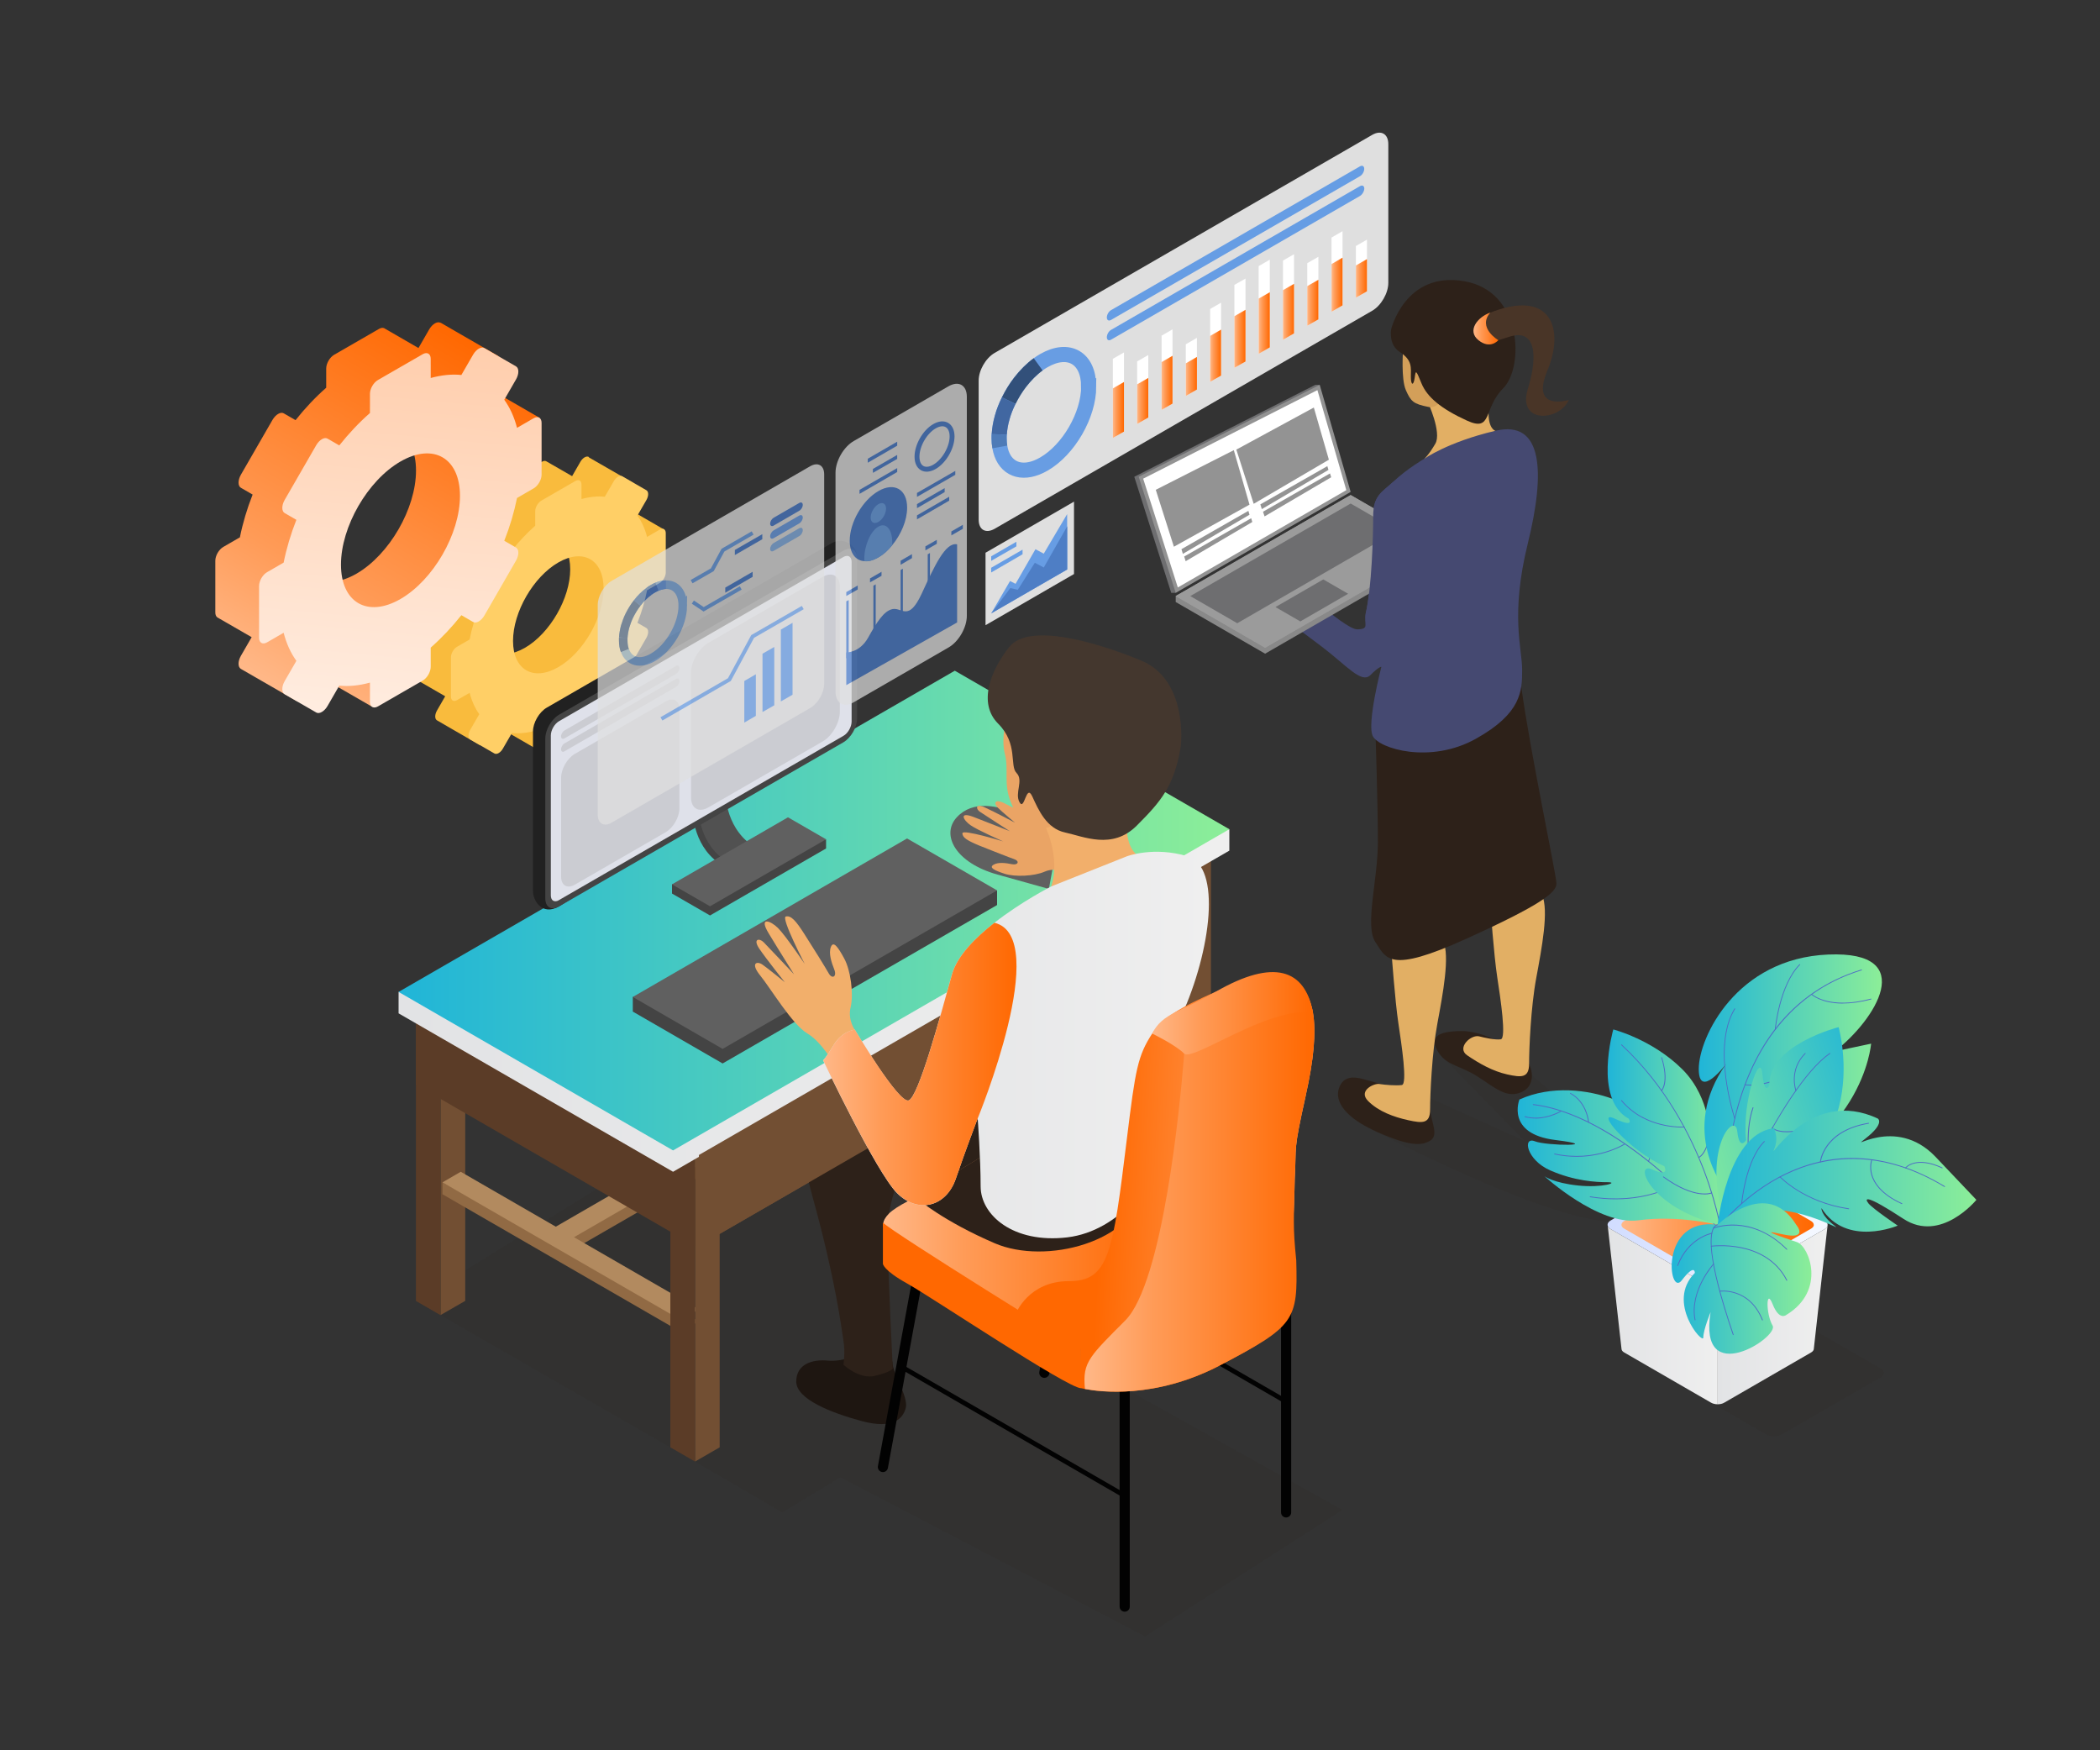 <?xml version="1.0" encoding="UTF-8"?>
<svg xmlns="http://www.w3.org/2000/svg" xmlns:xlink="http://www.w3.org/1999/xlink" version="1.1" viewBox="0 0 3000 2500">
  <rect x="0" y="0" width="3000" height="2500" fill="#333333" stroke="none"/>
  <!-- Generator: Adobe Illustrator 29.6.0, SVG Export Plug-In . SVG Version: 2.1.1 Build 207)  -->
  <defs>
    <style>
      .st0 {
        fill: #f9bb3d;
      }

      .st1 {
        fill: #454971;
      }

      .st2 {
        fill: #4e6dc4;
      }

      .st3 {
        fill: #1e1611;
      }

      .st4 {
        fill: #0f92ba;
      }

      .st5 {
        fill: #444;
      }

      .st6 {
        fill: #916a44;
      }

      .st7, .st8, .st9, .st10, .st11 {
        fill: #dfdfdf;
      }

      .st12, .st13, .st14, .st15, .st16, .st17, .st18, .st19, .st20, .st21, .st22 {
        fill: none;
      }

      .st12, .st13, .st14, .st16, .st17, .st8, .st18, .st9, .st10, .st11, .st21, .st22 {
        stroke-miterlimit: 10;
      }

      .st12, .st13, .st9 {
        stroke: #689de3;
      }

      .st12, .st16, .st17, .st18, .st22 {
        stroke-width: 12.2px;
      }

      .st13 {
        stroke-width: 5.4px;
      }

      .st23 {
        fill: url(#linear-gradient2);
      }

      .st24 {
        fill: url(#linear-gradient1);
      }

      .st25 {
        fill: url(#linear-gradient9);
      }

      .st26 {
        fill: url(#linear-gradient3);
      }

      .st27 {
        fill: url(#linear-gradient6);
      }

      .st28 {
        fill: url(#linear-gradient8);
      }

      .st29 {
        fill: url(#linear-gradient7);
      }

      .st30 {
        fill: url(#linear-gradient5);
      }

      .st31 {
        fill: url(#linear-gradient4);
      }

      .st32 {
        fill: #487acb;
      }

      .st33 {
        fill: #939393;
      }

      .st34 {
        fill: url(#linear-gradient31);
      }

      .st35 {
        fill: url(#linear-gradient30);
      }

      .st36 {
        fill: url(#linear-gradient28);
      }

      .st37 {
        fill: url(#linear-gradient29);
      }

      .st38 {
        fill: url(#linear-gradient18);
      }

      .st39 {
        fill: url(#linear-gradient13);
      }

      .st40 {
        fill: url(#linear-gradient12);
      }

      .st41 {
        fill: url(#linear-gradient15);
      }

      .st42 {
        fill: url(#linear-gradient16);
      }

      .st43 {
        fill: url(#linear-gradient11);
      }

      .st44 {
        fill: url(#linear-gradient10);
      }

      .st45 {
        fill: url(#linear-gradient17);
      }

      .st46 {
        fill: url(#linear-gradient14);
      }

      .st47 {
        fill: url(#linear-gradient19);
      }

      .st48 {
        fill: url(#linear-gradient23);
      }

      .st49 {
        fill: url(#linear-gradient22);
      }

      .st50 {
        fill: url(#linear-gradient24);
      }

      .st51 {
        fill: url(#linear-gradient25);
      }

      .st52 {
        fill: url(#linear-gradient21);
      }

      .st53 {
        fill: url(#linear-gradient20);
      }

      .st54 {
        fill: url(#linear-gradient27);
      }

      .st55 {
        fill: url(#linear-gradient26);
      }

      .st56 {
        fill: #efefef;
      }

      .st57 {
        fill: #e2af64;
      }

      .st14 {
        stroke-width: .5px;
      }

      .st14, .st15 {
        stroke: #0f92ba;
      }

      .st15, .st19, .st20 {
        stroke-linejoin: round;
      }

      .st58 {
        fill: #b28a5f;
      }

      .st16 {
        stroke: #4779cb;
      }

      .st59 {
        fill: #f2af6b;
      }

      .st60 {
        fill: #0d597f;
      }

      .st61 {
        fill: url(#linear-gradient);
      }

      .st62 {
        fill: #669ee4;
      }

      .st17 {
        stroke: #699ce6;
      }

      .st8 {
        stroke: #4167a1;
      }

      .st8, .st9, .st10, .st11 {
        stroke-width: 21.6px;
      }

      .st63 {
        fill: #212121;
      }

      .st64 {
        fill: #dfe1ea;
      }

      .st65 {
        fill: #724f33;
      }

      .st66 {
        fill: #606060;
      }

      .st18 {
        stroke: #3d66ac;
      }

      .st19 {
        stroke-linecap: round;
        stroke-width: 14.5px;
      }

      .st19, .st20 {
        stroke: #020202;
      }

      .st67 {
        fill: #9b9b9b;
      }

      .st68 {
        fill: #cbccd2;
      }

      .st69 {
        fill: #fff;
      }

      .st70 {
        fill: #515151;
      }

      .st10 {
        stroke: #32507a;
      }

      .st71 {
        fill: #493527;
      }

      .st72 {
        fill: #ff6801;
      }

      .st73, .st74 {
        fill: #2d2119;
      }

      .st75 {
        fill: #a0734d;
      }

      .st76 {
        fill: #699ce6;
      }

      .st20 {
        stroke-width: 6.7px;
      }

      .st11 {
        stroke: #4e7bb7;
      }

      .st77 {
        opacity: .7;
      }

      .st78, .st74 {
        opacity: .1;
      }

      .st79 {
        fill: #44372e;
      }

      .st80 {
        fill: #5b3c27;
      }

      .st81 {
        fill: #85b0e5;
      }

      .st82 {
        fill: #4e7ec5;
      }

      .st21 {
        stroke: #477acb;
        stroke-width: 7px;
      }

      .st83 {
        fill: #669de4;
      }

      .st84 {
        fill: #679de4;
      }

      .st85 {
        fill: #d39f59;
      }

      .st22 {
        stroke: #85b0e5;
      }

      .st86 {
        fill: #679de5;
      }

      .st87 {
        fill: #6e6e70;
      }

      .st88 {
        fill: #5ae595;
      }

      .st89 {
        fill: #ffcf66;
      }

      .st90 {
        display: none;
      }

      .st91 {
        fill: #477acb;
      }

      .st92 {
        fill: #898989;
      }

      .st93 {
        fill: #eaa465;
      }
    </style>
    <linearGradient id="linear-gradient" x1="1900.9" y1="-1629.6" x2="2471.4" y2="-1629.6" gradientTransform="translate(-1995.1 1799.6) rotate(-60) scale(1 -1)" gradientUnits="userSpaceOnUse">
      <stop offset="0" stop-color="#ffb888"/>
      <stop offset=".3" stop-color="#ff9b57"/>
      <stop offset="1" stop-color="#ff6801"/>
    </linearGradient>
    <linearGradient id="linear-gradient1" x1="1050.8" y1="1528.6" x2="31.2" y2="803" gradientTransform="translate(-164.3 1779.3) rotate(-120)" gradientUnits="userSpaceOnUse">
      <stop offset="0" stop-color="#ffb888"/>
      <stop offset="1" stop-color="#fff"/>
    </linearGradient>
    <linearGradient id="linear-gradient2" x1="569.4" y1="1429.1" x2="1756.2" y2="1429.1" gradientUnits="userSpaceOnUse">
      <stop offset="0" stop-color="#e2e3e5"/>
      <stop offset="1" stop-color="#efefef"/>
    </linearGradient>
    <linearGradient id="linear-gradient3" x1="569.4" y1="1300.6" x2="1756.2" y2="1300.6" gradientUnits="userSpaceOnUse">
      <stop offset="0" stop-color="#20b5d8"/>
      <stop offset="1" stop-color="#8cee98"/>
    </linearGradient>
    <linearGradient id="linear-gradient4" x1="2104.9" y1="469.3" x2="2140.5" y2="469.3" gradientTransform="matrix(1,0,0,1,0,0)" xlink:href="#linear-gradient"/>
    <linearGradient id="linear-gradient5" x1="1261.4" y1="1740.7" x2="1649.8" y2="1740.7" gradientTransform="matrix(1,0,0,1,0,0)" xlink:href="#linear-gradient"/>
    <linearGradient id="linear-gradient6" x1="1175.9" y1="1492.6" x2="1726.9" y2="1492.6" xlink:href="#linear-gradient2"/>
    <linearGradient id="linear-gradient7" x1="1886.8" y1="1678.5" x2="1574.3" y2="1664" gradientTransform="matrix(1,0,0,1,0,0)" xlink:href="#linear-gradient"/>
    <linearGradient id="linear-gradient8" x1="1549.3" y1="1713" x2="1877.7" y2="1713" gradientTransform="matrix(1,0,0,1,0,0)" xlink:href="#linear-gradient"/>
    <linearGradient id="linear-gradient9" x1="1646" y1="1447.2" x2="1875.6" y2="1447.2" gradientTransform="matrix(1,0,0,1,0,0)" xlink:href="#linear-gradient"/>
    <linearGradient id="linear-gradient10" x1="1175.9" y1="1519.7" x2="1452.1" y2="1519.7" gradientTransform="matrix(1,0,0,1,0,0)" xlink:href="#linear-gradient"/>
    <linearGradient id="linear-gradient11" x1="1589.8" y1="585.6" x2="1605.7" y2="585.6" gradientTransform="matrix(1,0,0,1,0,0)" xlink:href="#linear-gradient"/>
    <linearGradient id="linear-gradient12" x1="1624.5" y1="572.7" x2="1640.4" y2="572.7" gradientTransform="matrix(1,0,0,1,0,0)" xlink:href="#linear-gradient"/>
    <linearGradient id="linear-gradient13" x1="1659.4" y1="546.8" x2="1675" y2="546.8" gradientTransform="matrix(1,0,0,1,0,0)" xlink:href="#linear-gradient"/>
    <linearGradient id="linear-gradient14" x1="1694" y1="537.7" x2="1709.9" y2="537.7" gradientTransform="matrix(1,0,0,1,0,0)" xlink:href="#linear-gradient"/>
    <linearGradient id="linear-gradient15" x1="1728.8" y1="508.1" x2="1744.4" y2="508.1" gradientTransform="matrix(1,0,0,1,0,0)" xlink:href="#linear-gradient"/>
    <linearGradient id="linear-gradient16" x1="1763.4" y1="484" x2="1779.3" y2="484" gradientTransform="matrix(1,0,0,1,0,0)" xlink:href="#linear-gradient"/>
    <linearGradient id="linear-gradient17" x1="1798.1" y1="461.4" x2="1814" y2="461.4" gradientTransform="matrix(1,0,0,1,0,0)" xlink:href="#linear-gradient"/>
    <linearGradient id="linear-gradient18" x1="1832.8" y1="445.4" x2="1848.6" y2="445.4" gradientTransform="matrix(1,0,0,1,0,0)" xlink:href="#linear-gradient"/>
    <linearGradient id="linear-gradient19" x1="1867.5" y1="432.4" x2="1883.4" y2="432.4" gradientTransform="matrix(1,0,0,1,0,0)" xlink:href="#linear-gradient"/>
    <linearGradient id="linear-gradient20" x1="1902.2" y1="406.6" x2="1917.9" y2="406.6" gradientTransform="matrix(1,0,0,1,0,0)" xlink:href="#linear-gradient"/>
    <linearGradient id="linear-gradient21" x1="1937" y1="397.6" x2="1952.8" y2="397.6" gradientTransform="matrix(1,0,0,1,0,0)" xlink:href="#linear-gradient"/>
    <linearGradient id="linear-gradient22" x1="2453.8" y1="1878.2" x2="2610.9" y2="1878.2" xlink:href="#linear-gradient2"/>
    <linearGradient id="linear-gradient23" x1="2559.8" y1="1800" x2="2298.5" y2="1675.5" gradientUnits="userSpaceOnUse">
      <stop offset="0" stop-color="#f3f7ff"/>
      <stop offset="1" stop-color="#cdd9ff"/>
    </linearGradient>
    <linearGradient id="linear-gradient24" x1="2316.4" y1="1749.5" x2="2591.3" y2="1749.5" gradientTransform="matrix(1,0,0,1,0,0)" xlink:href="#linear-gradient"/>
    <linearGradient id="linear-gradient25" x1="2296.7" y1="1878.2" x2="2453.8" y2="1878.2" xlink:href="#linear-gradient2"/>
    <linearGradient id="linear-gradient26" x1="2168.2" y1="1653.4" x2="2453.8" y2="1653.4" xlink:href="#linear-gradient3"/>
    <linearGradient id="linear-gradient27" x1="2296.7" y1="1609.9" x2="2468.6" y2="1609.9" xlink:href="#linear-gradient3"/>
    <linearGradient id="linear-gradient28" x1="2426.8" y1="1530.8" x2="2688.4" y2="1530.8" xlink:href="#linear-gradient3"/>
    <linearGradient id="linear-gradient29" x1="2692.1" y1="1556.3" x2="2389.8" y2="1651.9" xlink:href="#linear-gradient3"/>
    <linearGradient id="linear-gradient30" x1="2453.8" y1="1672.8" x2="2823.5" y2="1672.8" xlink:href="#linear-gradient3"/>
    <linearGradient id="linear-gradient31" x1="2388.2" y1="1826.2" x2="2587.7" y2="1826.2" xlink:href="#linear-gradient3"/>
  </defs>
  <g id="Layer_1">
    <path class="st74" d="M594.2,1858.2l398.7,229.4,124.5,72.6,83.2-50.1,435.3,227.2,281.9-180.6-364.5-203.6,176.6-206.8s-167.2-320-174.9-322.3-485,139.7-485,139.7l-475.9,294.5Z"/>
    <g>
      <path class="st0" d="M841.2,652.7c-3.4-2-8.9,1.2-12.2,7.1l-11.7,20.3-36.5-21c-.3-.2-.6-.4-.9-.5h0s0,0,0,0c-1.5-.6-3.5-.4-5.6.9l-48.7,28.1c-4.8,2.8-8.7,9.5-8.7,15v20.8c-11.8,10.4-23,22.3-33.3,35.2l-12.8-7.4c-3.4-2-8.9,1.2-12.2,7.1l-34.4,59.6c-3.4,5.9-3.4,12.2,0,14.1l12.8,7.4c-6.1,15.4-10.8,31-13.8,46.5l-18,10.4c-4.8,2.8-8.7,9.5-8.7,15v56.2c0,2.5.8,4.3,2,5.3h0s.3.2.3.2c.2.1.3.2.5.3l36.7,21.2-11.7,20.3c-3.4,5.9-3.4,12.2,0,14.1l23.3,13.5h0s37.9,21.9,37.9,21.9l24.1-41.7-5.9-3.4c4.3-.6,8.8-1.5,13.4-2.8v20.8c0,.5,0,1,.1,1.4l-1.2,2.1,3.5,2c.1,0,.2.1.3.2l47.6,27.5,29.7-51.4-17.4-10c2-3,3.4-6.6,3.4-9.8v-20.8c11.8-10.4,23-22.3,33.3-35.2l12.8,7.4c3.4,2,8.9-1.2,12.2-7.1l34.4-59.6c3.4-5.9,3.4-12.2,0-14.1l-12.8-7.4c6.1-15.4,10.8-31,13.8-46.5l18-10.4c2.8-1.6,5.2-4.5,6.8-7.8l17.9,10.3,29.7-51.4-47.8-27.6c-.3-.2-.6-.4-.9-.5l-2.7-1.5-.8,1.5c-.7.2-1.4.5-2.1.9l-18,10.4c-1.5-5.9-3.5-11.4-5.8-16.5l10.3,6,22.9-39.7-45.8-26.4-17.2-9.9ZM814.6,813.2c0,41.3-29,91.5-64.7,112.1-35.7,20.6-64.7,3.9-64.7-37.4,0-41.3,29-91.5,64.7-112.1,35.7-20.6,64.7-3.9,64.7,37.4Z"/>
      <path class="st89" d="M951.1,817.7v-56.2c0-5.5-3.9-7.8-8.7-5l-18,10.4c-3.1-11.9-7.8-22.1-13.8-30.5l12.8-22.1c3.4-5.9,3.4-12.2,0-14.1l-34.4-19.9c-3.4-2-8.9,1.2-12.2,7.1l-12.8,22.1c-10.3-1-21.5,0-33.3,3.3v-20.8c0-5.5-3.9-7.8-8.7-5l-48.7,28.1c-4.8,2.8-8.7,9.5-8.7,15v20.8c-11.8,10.4-23,22.3-33.3,35.2l-12.8-7.4c-3.4-2-8.9,1.2-12.2,7.1l-34.4,59.6c-3.4,5.9-3.4,12.2,0,14.1l12.8,7.4c-6.1,15.4-10.8,31-13.8,46.5l-18,10.4c-4.8,2.8-8.7,9.5-8.7,15v56.2c0,5.5,3.9,7.8,8.7,5l18-10.4c3.1,11.9,7.8,22.1,13.8,30.5l-12.8,22.1c-3.4,5.9-3.4,12.2,0,14.1l34.4,19.9c3.4,2,8.9-1.2,12.2-7.1l12.8-22.1c10.3,1,21.5,0,33.3-3.3v20.8c0,5.5,3.9,7.8,8.7,5l48.7-28.1c4.8-2.8,8.7-9.5,8.7-15v-20.8c11.8-10.4,23-22.3,33.3-35.2l12.8,7.4c3.4,2,8.9-1.2,12.2-7.1l34.4-59.6c3.4-5.9,3.4-12.2,0-14.1l-12.8-7.4c6.1-15.4,10.8-31,13.8-46.5l18-10.4c4.8-2.8,8.7-9.5,8.7-15ZM862.3,840.8c0,41.3-29,91.5-64.7,112.1-35.7,20.6-64.7,3.9-64.7-37.4,0-41.3,29-91.5,64.7-112.1,35.7-20.6,64.7-3.9,64.7,37.4Z"/>
    </g>
    <g>
      <path class="st61" d="M629.3,461.1c-4.4-2.6-11.6,1.6-16.1,9.3l-15.4,26.7-47.9-27.7c-.4-.3-.8-.5-1.2-.7h0s0,0,0,0c-2-.8-4.5-.5-7.3,1.1l-64,36.9c-6.3,3.6-11.4,12.4-11.4,19.7v27.4c-15.6,13.7-30.3,29.3-43.8,46.3l-16.8-9.7c-4.4-2.6-11.6,1.6-16.1,9.3l-45.2,78.4c-4.4,7.7-4.4,16,0,18.6l16.8,9.7c-8,20.2-14.1,40.8-18.2,61.1l-23.7,13.7c-6.3,3.6-11.4,12.4-11.4,19.7v73.9c0,3.2,1,5.6,2.7,6.9h0s.3.2.3.2c.2.1.4.3.7.4l48.2,27.8-15.4,26.7c-4.4,7.7-4.4,16,0,18.6l30.7,17.7h0s49.8,28.7,49.8,28.7l31.6-54.8-7.8-4.5c5.7-.8,11.6-2,17.6-3.7v27.4c0,.7,0,1.3.1,1.9l-1.6,2.7,4.5,2.6c.1,0,.3.2.4.2l62.6,36.1,39-67.6-22.8-13.2c2.7-4,4.4-8.7,4.4-12.9v-27.4c15.6-13.7,30.3-29.3,43.8-46.3l16.8,9.7c4.4,2.6,11.6-1.6,16.1-9.3l45.2-78.4c4.4-7.7,4.4-16,0-18.6l-16.8-9.7c8-20.2,14.1-40.8,18.2-61.1l23.7-13.7c3.7-2.1,6.9-6,9-10.3l23.5,13.6,39-67.6-62.9-36.3c-.4-.3-.8-.5-1.2-.7l-3.5-2-1.1,1.9c-.9.3-1.8.6-2.8,1.2l-23.7,13.7c-2-7.8-4.6-15-7.6-21.7l13.6,7.8,30.1-52.2-60.1-34.7-22.6-13.1ZM594.3,672.1c0,54.2-38.1,120.2-85,147.3-47,27.1-85,5.1-85-49.1,0-54.2,38.1-120.2,85-147.3,47-27.1,85-5.1,85,49.1Z"/>
      <path class="st24" d="M773.7,677.9v-73.9c0-7.3-5.1-10.2-11.4-6.6l-23.7,13.7c-4-15.6-10.2-29-18.2-40.1l16.8-29.1c4.4-7.7,4.4-16,0-18.6l-45.2-26.1c-4.4-2.6-11.6,1.6-16.1,9.3l-16.8,29.1c-13.5-1.4-28.2,0-43.8,4.3v-27.4c0-7.3-5.1-10.2-11.4-6.6l-64,36.9c-6.3,3.6-11.4,12.4-11.4,19.7v27.4c-15.6,13.7-30.3,29.3-43.8,46.3l-16.8-9.7c-4.4-2.6-11.6,1.6-16.1,9.3l-45.2,78.4c-4.4,7.7-4.4,16,0,18.6l16.8,9.7c-8,20.2-14.1,40.8-18.2,61.1l-23.7,13.7c-6.3,3.6-11.4,12.4-11.4,19.7v73.9c0,7.3,5.1,10.2,11.4,6.6l23.7-13.7c4,15.6,10.2,29,18.2,40.1l-16.8,29.1c-4.4,7.7-4.4,16,0,18.6l45.2,26.1c4.4,2.6,11.6-1.6,16.1-9.3l16.8-29.1c13.5,1.4,28.2,0,43.8-4.3v27.4c0,7.3,5.1,10.2,11.4,6.6l64-36.9c6.3-3.6,11.4-12.4,11.4-19.7v-27.4c15.6-13.7,30.3-29.3,43.8-46.3l16.8,9.7c4.4,2.6,11.6-1.6,16.1-9.3l45.2-78.4c4.4-7.7,4.4-16,0-18.6l-16.8-9.7c8-20.2,14.1-40.8,18.2-61.1l23.7-13.7c6.3-3.6,11.4-12.4,11.4-19.7ZM657.1,708.3c0,54.2-38.1,120.2-85,147.3-47,27.1-85,5.1-85-49.1,0-54.2,38.1-120.2,85-147.3,47-27.1,85-5.1,85,49.1Z"/>
    </g>
    <g>
      <polygon class="st6" points="792.1 1770.2 818.2 1785.1 1158.4 1588.7 1158.4 1571.7 792.1 1770.2"/>
      <polygon class="st58" points="792.1 1753.2 818.2 1768.2 1158.4 1571.7 1132.4 1556.6 792.1 1753.2"/>
      <polygon class="st6" points="1687.9 1485.8 1661.9 1500.8 1321.6 1304.3 1321.6 1287.4 1687.9 1485.8"/>
      <polygon class="st58" points="1687.9 1468.8 1661.9 1483.8 1321.6 1287.4 1347.7 1272.3 1687.9 1468.8"/>
      <polygon class="st65" points="664.6 1858.1 629.3 1878.4 629.3 1413.3 664.6 1392.9 664.6 1858.1"/>
      <polygon class="st80" points="629.3 1413.4 629.3 1878.5 594.2 1858.2 594.2 1412 629.3 1413.4"/>
      <polygon class="st6" points="998.5 1887.2 972.4 1902.3 632.1 1705.8 632.1 1688.8 998.5 1887.2"/>
      <polygon class="st65" points="1729.9 1662.8 1694.6 1683.1 1694.6 1218 1729.9 1197.6 1729.9 1662.8"/>
      <polygon class="st80" points="1694.8 1218 1659.4 1197.6 1659.4 1662.8 1694.6 1683.1 1694.8 1218"/>
      <polygon class="st58" points="998.5 1870.2 972.4 1885.2 632.1 1688.8 658.2 1673.7 998.5 1870.2"/>
      <polygon class="st65" points="1028.1 2067.3 992.9 2087.6 992.9 1622.4 1028.1 1602.1 1028.1 2067.3"/>
      <polygon class="st80" points="993 1622.5 957.7 1602.1 957.6 2067.3 992.9 2087.6 993 1622.5"/>
      <polygon class="st65" points="1704.3 1372 998.5 1779.5 998.5 1649.7 1704.3 1242.3 1704.3 1372"/>
      <polygon class="st80" points="992.9 1649.6 992.9 1779.6 629.3 1569.6 594.2 1549.2 594.2 1419.2 629.3 1439.5 992.9 1649.6"/>
      <polygon class="st23" points="1756.2 1215 961.5 1673.7 569.4 1447.4 569.4 1416.8 1756.2 1184.4 1756.2 1215"/>
      <polygon class="st26" points="1756.2 1184.4 961.5 1643.2 569.4 1416.8 1364 958 1756.2 1184.4"/>
    </g>
    <g>
      <path class="st5" d="M1029.3,1144.6s2.2,55.3,53.6,76.1l-38.8,21.4c-51.4-20.8-53.7-76-53.7-76l38.9-21.4Z"/>
      <path class="st70" d="M1037.1,1140.1s2.3,55.3,53.8,76.1l-38.9,21.4c-51.4-20.7-53.7-76.1-53.7-76.1l38.8-21.4Z"/>
      <g>
        <polygon class="st5" points="1180.1 1211.9 1014.3 1307.6 960 1276.3 960 1263.2 1180.1 1198.8 1180.1 1211.9"/>
        <polygon class="st66" points="1180.1 1198.8 1014.3 1294.5 960 1263.2 1125.7 1167.4 1180.1 1198.8"/>
      </g>
      <g>
        <path class="st63" d="M1187.1,776.4l-406.1,234.4c-10.8,6.3-19.6,21.5-19.6,34v228.4c0,12.6,12.7,35.4,37.1,21.5l388.6-244.6c10.8-6.3,19.6-21.5,19.6-33.9l17.5-222.2c0-12.5-17.3-29.2-37.2-17.6Z"/>
        <path class="st5" d="M1224.4,1026.3c0,12.5-8.8,27.7-19.6,34l-406.2,234.4c-10.7,6.2-19.6,1.1-19.6-11.4v-228.3c0-12.6,8.8-27.8,19.6-34.1l406.2-234.4c10.8-6.2,19.6-1.1,19.6,11.4v228.4Z"/>
        <path class="st64" d="M798.6,1285.7c-6.5,3.8-11.7.7-11.7-6.8v-228.4c0-7.5,5.2-16.6,11.7-20.4l406.2-234.5c6.5-3.8,11.7-.7,11.8,6.8v228.4c-.1,7.6-5.3,16.7-11.8,20.3l-406.2,234.5Z"/>
        <path class="st68" d="M970.6,954.2c0,3.2-2.2,6.9-5,8.5l-159.1,91.9c-2.7,1.6-5,.4-5-2.8h0c0-3.1,2.2-6.9,5-8.5l159.1-92c2.8-1.6,5-.3,5,2.8h0Z"/>
        <path class="st68" d="M970.6,972.7c0,3.1-2.2,6.9-5,8.5l-159.1,91.9c-2.7,1.6-5,.4-5-2.8h0c0-3.2,2.2-7,5-8.5l159.1-92c2.8-1.6,5-.3,5,2.9h0Z"/>
        <path class="st68" d="M970.6,1154.6c0,12.6-8.8,27.8-19.5,34l-129.9,75c-10.8,6.2-19.6,1.1-19.6-11.3v-141.6c0-12.4,8.8-27.7,19.6-33.9l129.9-74.9c10.7-6.3,19.5-1.2,19.5,11.3v141.5Z"/>
        <path class="st68" d="M1199.8,1016.3c0,15.8-10.9,34.9-24.6,42.8l-163.3,94.2c-13.6,7.8-24.7,1.5-24.7-14.2v-178c0-15.8,11-34.8,24.7-42.8l163.3-94.3c13.7-7.8,24.6-1.5,24.6,14.2v178Z"/>
      </g>
    </g>
    <g>
      <polygon class="st5" points="1424.4 1292.7 1032.3 1519 904 1444.9 904 1424 1424.4 1271.8 1424.4 1292.7"/>
      <polygon class="st66" points="1424.4 1271.8 1032.3 1498.2 904 1424 1295.8 1197.6 1424.4 1271.8"/>
    </g>
    <g class="st77">
      <g>
        <path class="st7" d="M1177.4,976.7c0,12.8-8.9,28.3-19.9,34.6l-283.8,163.8c-10.9,6.4-19.8,1.2-19.8-11.5v-299.3c-.1-12.7,8.8-28.2,19.8-34.6l283.8-163.8c11-6.3,19.9-1.2,19.9,11.6v299.2Z"/>
        <path class="st22" d="M975.4,865.4c-.2,27.1-19,60-42.6,73.5-18.5,10.8-34.4,6.1-40.1-9.9-.8-2-1.3-4.1-1.7-6.4-.4-2.6-.6-5.3-.6-8.2s0-2.4,0-3.6c.3-5.2,1.3-10.7,2.7-16,1.7-5.5,3.6-10.8,6.2-16,3.1-6.1,6.7-12.1,10.9-17.4,2.3-3.2,5-6.2,7.8-9,2.9-3,6.1-5.6,9.4-8,1.8-1.3,3.5-2.5,5.4-3.5,6.7-3.8,12.8-5.7,18.4-5.8,14.3-.3,24.2,10.8,24.2,30.3Z"/>
        <path class="st12" d="M927.3,844.4c1.8-1.3,3.5-2.5,5.4-3.5,2-1.2,4-2.2,5.8-2.9,1.9-.8,3.8-1.4,5.7-1.9,2.3-.7,4.6-1,6.8-1"/>
        <path class="st17" d="M938.5,838c1.9-.8,3.8-1.4,5.7-1.9,2.3-.7,4.6-1,6.8-1"/>
        <path class="st16" d="M927.3,844.4c1.8-1.3,3.5-2.5,5.4-3.5,2-1.2,4-2.2,5.8-2.9"/>
        <path class="st16" d="M910.2,861.5c2.3-3.2,5-6.2,7.8-9,2.9-3,6.1-5.6,9.4-8"/>
        <path class="st18" d="M892.6,929.1c-.8-2-1.3-4.1-1.7-6.4-.4-2.6-.6-5.3-.6-8.2s0-2.4,0-3.6"/>
        <path class="st18" d="M890.4,910.8c.3-5.2,1.3-10.7,2.7-16,1.7-5.5,3.6-10.8,6.2-16,3.1-6.1,6.7-12.1,10.9-17.4"/>
        <polyline class="st13" points="988 830.8 1017.6 813.8 1032.8 785.8 1075.2 761.3"/>
        <polyline class="st13" points="989.8 860 1005.2 870.3 1058.2 839.8"/>
        <polygon class="st91" points="1089 770.2 1049.8 792.8 1049.8 785.5 1089 763 1089 770.2"/>
        <polygon class="st91" points="1075.2 823.9 1036.1 846.6 1036.1 839.3 1075.2 816.7 1075.2 823.9"/>
        <path class="st32" d="M1146.8,721.2c0,3.1-2.2,6.8-5,8.3l-36.7,21.3c-2.6,1.5-4.9.3-4.9-2.9h0c0-3,2.2-6.7,4.9-8.3l36.7-21.2c2.8-1.6,5-.4,5,2.8h0Z"/>
        <path class="st76" d="M1146.8,739.2c0,3.1-2.2,6.8-5,8.4l-36.7,21.2c-2.6,1.5-4.9.3-4.9-2.8h0c0-3.1,2.3-6.9,4.9-8.4l36.7-21.2c2.8-1.5,5-.3,5,2.8h0Z"/>
        <path class="st81" d="M1146.8,757.3c0,3.2-2.2,6.9-5,8.4l-36.7,21.2c-2.6,1.5-4.9.3-4.9-2.8h0c0-3.1,2.3-6.9,4.9-8.4l36.7-21.2c2.8-1.5,5-.3,5,2.7h0Z"/>
        <polyline class="st13" points="944.9 1026.8 1042 970.7 1075.2 909.1 1146.8 867.8"/>
        <polygon class="st86" points="1079.8 1022.5 1063.3 1032.1 1063.3 972.7 1079.8 963.1 1079.8 1022.5"/>
        <polygon class="st86" points="1106.1 1007.4 1089.3 1017 1089.3 933.7 1106.1 924.1 1106.1 1007.4"/>
        <polygon class="st86" points="1132.2 992.3 1115.5 1001.9 1115.5 899.3 1132.2 889.6 1132.2 992.3"/>
      </g>
      <polygon class="st91" points="1367.3 768.5 1364 770.4 1364 851.9 1367.3 850 1367.3 768.5"/>
      <g>
        <path class="st7" d="M1381.2,879.6c0,16.7-11.6,36.9-26.1,45.2l-135.4,78.2c-14.4,8.3-26.1,1.6-26.1-15.2v-312.7c0-16.6,11.6-36.9,26.1-45.2l135.4-78.2c14.6-8.3,26.1-1.5,26.1,15.1v312.8Z"/>
        <g>
          <path class="st91" d="M1295.9,725.2c0,18.1-8.7,38.4-21.4,53.6-5.8,7.2-12.5,13.3-19.6,17.3-7.4,4.2-14.1,6.1-19.8,5.4-12.8-.5-21.2-11.3-21.2-29.1,0-26.2,18.2-57.9,41-71,22.7-13.1,41-2.5,41,23.7Z"/>
          <path class="st62" d="M1265.8,726.4c0,7.1-4.8,15.6-11,19.1-6.1,3.5-11,.7-11-6.3s5-15.6,11-19.1c6.2-3.5,11-.7,11,6.3Z"/>
          <path class="st62" d="M1274.7,775.1c0,1.3,0,2.4-.2,3.8-5.8,7.2-12.5,13.3-19.6,17.3-7.4,4.2-14.1,6.1-19.8,5.4-.4-1.1-.4-2.3-.4-3.4,0-19.1,8.9-39.5,20.2-46,10.9-6.4,19.8,3.9,19.8,22.9Z"/>
        </g>
        <polygon class="st91" points="1281.7 636.6 1239.7 660.9 1239.7 655.2 1281.7 630.9 1281.7 636.6"/>
        <polygon class="st91" points="1364.7 678.2 1310 709.7 1310 704.1 1364.7 672.6 1364.7 678.2"/>
        <polygon class="st91" points="1349.5 702.9 1310 725.8 1310 720 1349.5 697.2 1349.5 702.9"/>
        <polygon class="st91" points="1356 715.1 1310 741.8 1310 736.1 1356 709.5 1356 715.1"/>
        <polygon class="st91" points="1281.7 655.5 1247 675.4 1247 669.8 1281.7 649.8 1281.7 655.5"/>
        <polygon class="st91" points="1281.7 674.2 1227.9 705.4 1227.9 699.7 1281.7 668.6 1281.7 674.2"/>
        <path class="st91" d="M1209,931.9s18.6.8,30.9-20.6c12-21.4,22.7-39.4,35.8-41.4,13.2-2,22.3,18.1,40.9-21.7,18.4-39.8,34-74.2,50.7-70.7v111.6l-158.3,89.5v-46.6Z"/>
        <polygon class="st91" points="1212.4 857.1 1209 858.9 1209 940.4 1212.4 938.5 1212.4 857.1"/>
        <polygon class="st91" points="1251 834.7 1247.7 836.6 1247.7 918 1251 916.1 1251 834.7"/>
        <polygon class="st91" points="1289.8 812.3 1286.6 814.2 1286.6 895.6 1289.8 893.8 1289.8 812.3"/>
        <polygon class="st91" points="1328.5 789.9 1325.3 791.8 1325.3 873.3 1328.5 871.4 1328.5 789.9"/>
        <polygon class="st91" points="1225.3 842 1209 851.3 1209 845.7 1225.3 836.3 1225.3 842"/>
        <polygon class="st91" points="1259.3 822.5 1242.9 831.8 1242.9 826.2 1259.3 816.7 1259.3 822.5"/>
        <polygon class="st91" points="1302.8 797.2 1286.6 806.7 1286.6 800.9 1302.8 791.5 1302.8 797.2"/>
        <polygon class="st91" points="1338.3 776.7 1322 786.1 1322 780.4 1338.3 771.1 1338.3 776.7"/>
        <polygon class="st91" points="1375.5 755.3 1359.1 764.7 1359.1 759.1 1375.5 749.6 1375.5 755.3"/>
        <path class="st21" d="M1360.1,623.3c0,16.1-11.3,35.5-25.1,43.5-13.9,8-25,1.5-25-14.5s11.1-35.5,25-43.5c13.8-8,25.1-1.5,25.1,14.5Z"/>
      </g>
    </g>
    <g>
      <path class="st74" d="M1960.6,1613.7s308.3,162.8,372,126-150.3-208.7-150.3-208.7l-125.3-25,121,123.6-151.8-68.6-65.5,52.7Z"/>
      <polygon class="st87" points="1673.2 846.8 1620.4 681 1879 549.7 1885.3 549.7 1679.6 846.8 1673.2 846.8"/>
      <path class="st73" d="M2129.2,1482.2s-21.2-9.5-40.5-9.5-48.3,2.3-37,24.8c11.2,22.5,26.9,22.5,50.8,35.3,23.7,12.7,43,34,64.3,29.3,21.2-4.5,26.3-23.6,17.5-42.8-8.8-19.2-31.5-27.3-55.1-37.1Z"/>
      <path class="st73" d="M1974.2,1548.8s-17.1-4.9-28-7.8c-10.9-2.9-27.5-5-33.5,13.7-6,18.7,8.5,41.6,54.8,62.2,46.4,20.6,64,19.9,76,12.1,12.1-7.8,1.1-26.1-.5-44.3-1.7-18.3-68.8-35.8-68.8-35.8Z"/>
      <path class="st57" d="M1988,1361.8s4.9,67.9,9.6,99.2c4.7,31.4,13.3,87.7,5,88.8-8.3,1.1-24.4-.2-32-1.5-7.6-1.3-31,9.5-16.1,24.4,14.9,14.9,36.6,22.8,57.2,27.3,20.5,4.6,31.3,5.2,31.3-15.3s2.5-80.6,10.4-122.8c7.8-42.2,18.2-96.2,8.2-118.4-10-22.2-73.6,18.3-73.6,18.3Z"/>
      <path class="st57" d="M2129.3,1296.5s4.8,67.8,9.6,99.2c4.8,31.3,13.3,87.7,5,88.8-8.1,1.1-23.3-2.3-30.7-4.2-12-3.1-32.7,16.5-17.3,27,17.4,11.9,36.6,22.7,57.1,27.3,20.6,4.6,31.4,5.2,31.4-15.3s2.4-80.5,10.3-122.7c7.8-42.2,18.2-96.2,8.2-118.4-9.9-22.3-73.5,18.3-73.5,18.3Z"/>
      <path class="st73" d="M1964.9,1042.7s3.5,106.2,3.5,160.2-19.2,119.3-3.5,142.8c15.7,23.5,19.2,45.2,128.8-4.4,109.7-49.6,129.8-67,129.8-79.2s-37.9-189.7-50.3-281.6c-12.4-91.8-208.3,62.2-208.3,62.2Z"/>
      <path class="st57" d="M2039.7,574.3s20.2,43.1,10.8,59.4c-9.5,16.4-16,21.9-16,21.9,0,0,47.2,16.3,75.6-5.9,28.6-22.3,26.2-34.3,26.2-34.3,0,0-9.8-2.5-9.8-25.1s-57.5-39.3-73.6-35.5c-16.2,3.7-17.9,8.2-13.2,19.5Z"/>
      <path class="st85" d="M2004.4,499.5s-3.2,41.5,4,57.8c7.2,16.3,10.8,19.6,32,23.9,21.3,4.2,30.3-34.3,30.3-34.3,0,0-52-71.7-66.2-47.4Z"/>
      <path class="st73" d="M1987.3,470.5s20-83.3,104.2-68.9c84.2,14.3,85.5,123.3,56.1,152.8-29.3,29.3-15,63.3-52.1,46.3-37.3-17-56.9-33.9-64.7-52.9-7.8-18.9-8.2-20.2-9.8-8.2-1.7,12.1-5.5,10.8-5.5-1.6s2.7-23.4-16-35.4c-16.3-10.5-12.2-32.1-12.2-32.1Z"/>
      <path class="st71" d="M2126.2,447.7s-18.9,9.3-15.6,25.6c3.2,16.4,8.5,20.3,45.1,7.9,36.5-12.4,42.6,23.5,27,74-15.8,50.5,44.8,46.8,58.5,16.1,0,0-55.4,17-30.7-41.9,24.8-58.7,6.5-118.8-84.2-81.8Z"/>
      <path class="st1" d="M2182.6,776.3c-25.3,101.9-8.1,150.2-8.1,180.3s-.7,62-65.9,98.5c-65.2,36.6-139,14.3-147.6-4-8.5-18.3,12.4-98.6,12.4-98.6,0,0-3-1-15.7,11.8-12.8,12.7-33.9-13.7-69.2-40.5-34.4-26.2-66.7-49.1-68.3-50.3.4,0,3.5-.6.4-21.5-3.3-22.3,13.8-34,13.8-34,0,0,85.4,80.9,104.4,80.9s9-8.7,12.1-22.3c8.6-37.1,10.7-110.4,10.7-139.7s13.3-34.4,28.6-48.7c20.5-19.2,44.3-32.8,44.3-32.8,0,0,33.6-24.1,101.8-40.1,68.2-16.1,71.4,59.1,46.3,160.9Z"/>
      <polygon class="st92" points="2057.2 789.4 1929.5 715.6 1679.6 851.4 1679.6 859.9 1807.3 933.7 2057.2 789.4"/>
      <polygon class="st67" points="2057.2 780.9 1929.5 707.1 1679.6 851.4 1807.3 925.2 2057.2 780.9"/>
      <polygon class="st67" points="2057.2 780.9 1929.5 707.1 1679.6 851.4 1807.3 925.2 2057.2 780.9"/>
      <polygon class="st87" points="1996.6 757.9 1929.5 719.2 1700.4 851.4 1767.5 890.2 1996.6 757.9"/>
      <path class="st1" d="M2080.4,688.4v205.4h-129.4v-17.1c8.6-37.1,10.7-110.4,10.7-139.7s13.3-34.4,28.6-48.7h90.2Z"/>
      <polygon class="st87" points="1925.9 848.1 1857.6 887.6 1822.1 867.1 1890.4 827.6 1925.9 848.1"/>
      <polygon class="st33" points="1679.6 846.8 1626.7 681 1885.3 549.7 1929.5 702.6 1679.6 846.8"/>
      <polygon class="st69" points="1633.1 683.7 1882 557.2 1923.3 700.1 1682.6 839.1 1633.1 683.7"/>
      <polygon class="st33" points="1785 720.8 1677 780.9 1651.1 699.6 1762.6 643 1785 720.8"/>
      <polygon class="st33" points="1898.4 656.6 1791 719.6 1766.2 642.2 1876.9 582.1 1898.4 656.6"/>
      <polygon class="st33" points="1785 735.2 1689.8 791.1 1687.8 784.4 1783.4 729.7 1785 735.2"/>
      <polygon class="st33" points="1789 745.6 1693.8 801.6 1691.7 794.9 1787.4 740.2 1789 745.6"/>
      <polygon class="st33" points="1897.8 671.2 1802.6 727.2 1800.5 720.4 1896.2 665.8 1897.8 671.2"/>
      <polygon class="st33" points="1901.7 681.7 1806.5 737.6 1804.3 730.9 1900 676.2 1901.7 681.7"/>
      <path class="st31" d="M2128.9,446.6c-18.7,21.6,11.6,39.3,11.6,39.3,0,0-11.4,13.7-28.4,0-17-13.7-.8-33.3,16.7-39.3Z"/>
    </g>
    <g>
      <path class="st66" d="M1511.7,1197.6s-99-79.9-144.9-30.2c-23,25-1.8,65.1,58.2,81.8,59.9,16.7,73.4,20.5,73.4,20.5l13.3-72.1Z"/>
      <path class="st93" d="M1520.2,1245.5s-13.3-6.9-28-.4c-14.6,6.4-42.2,7.7-56.8,3-14.6-4.8-22.9-8.7-16.2-12.9,6.7-4.1,17.7-2.6,26.6-.8,8.9,1.7,10.9-4.6,3.2-7.2-7.6-2.6-32.2-12.3-49.7-19.3-17.4-7.2-24.7-11.7-24.4-17.8.4-6,58.2,11.7,58.2,11.7,0,0-36.6-16.1-46.6-23.1-10.2-7-17.4-20,4.3-11.8,21.7,8.3,51.9,20.4,51.9,20.4,0,0-37.2-24-43.1-28-5.7-4-6.2-12,6.7-6.3,12.8,5.7,43.6,22,43.6,22,0,0-19-15.9-24.7-21.6-5.8-5.7-4.7-14.1,12.1-4.8,17,9.2,62.4,26.1,75.9,41.4,13.3,15.3,41.8,24.5,41.8,24.5l-34.8,30.9Z"/>
      <path class="st3" d="M1231.5,1933.7s-27.1,11.8-48.9,9.7c-21.8-2.1-45.1,4.8-45.1,29.9s49.6,44.7,94,56.6c44.4,11.8,58.7-3.6,62.5-19.2,3.8-15.6-18.8-49.6-19-64.1-.2-14.5-43.5-12.9-43.5-12.9Z"/>
      <path class="st60" d="M1409,1500.9s-108.8-18.8-127.5,0c-18.7,18.7-63.3,57.3,15.9,115.6,79.1,58.3,102.6-42.2,102.6-42.2l9-73.4Z"/>
      <path class="st59" d="M1491.3,1176s24.5,46.3,10.5,90c0,0,50.9,27.1,92.1,0,41.1-27,36.9-41.6,36.9-41.6,0,0-17.3-3.6-20.6-34.3-3.3-30.7-131.1-42.9-131.1-42.9l12.1,28.8Z"/>
      <path class="st19" d="M1491.9,1960.8l52.1-283.7c4.2-35.8,21.2-42.4,47.4-27.4l198.6,114.8c26.1,15.1,47.3,51.7,47.3,81.9v313.8"/>
      <line class="st20" x1="1837.3" y1="2001.8" x2="1520" y2="1818.5"/>
      <path class="st19" d="M1261.3,2095.4l52.1-283.7c4.1-35.8,21.2-42.4,47.3-27.3l198.7,114.7c26,15.1,47.3,51.8,47.3,81.9v313.8"/>
      <path class="st72" d="M1742.4,1950.5c-92.5,48.1-171.4,37.6-192.4,33.5-3.7-.7-5.5-1.2-5.5-1.2l-43.3-68.5s1-.4,2.6-1c7.6-3.1,30.3-12,56-19.2,8.8-2.5,34.3-17.7,66.4-36.3,82.3-47.7,208.4-118.3,213.4-57.4,6.8,84.6,11.1,93.6-97.1,150Z"/>
      <path class="st75" d="M1544.4,1927.1v36.4c-.8,0-1.4,0-2.2-.2-1.4-.1-2.9-.7-4.1-1.3l-258.6-149.4c-1.7-1-2.6-2.3-2.6-3.6v-36.4c0,1.4.9,2.7,2.6,3.7l25.3,14.6,233.3,134.8c1.8,1,3.9,1.4,6.1,1.4h.2Z"/>
      <path class="st30" d="M1649.8,1646.2l-23.7,176.6-155.7,63.3s-87.5-50.3-151.8-87c-25.5-14.6-42.3-25.9-50.8-36.1-9.1-10.2-8.5-19.1,2.2-29.9,5.7-5.1,14.1-10.7,26-16.9,3.4-1.7,6.7-3.9,10.7-6.3,52.4-29.9,137.6-88.5,196.4-108.4,4.5-1.6,9-2.8,13.6-3.9,62-14.7,133.1,48.6,133.1,48.6Z"/>
      <line class="st20" x1="1606.7" y1="2136.4" x2="1289.3" y2="1953.1"/>
      <path class="st93" d="M1437.7,1026.6s-8,28.1-2.1,50.6c5.8,22.6-2.4,42.4,8.6,69.1,11.1,26.7,20.9,48,58.2,33.6,37.3-14.5-51.2-182.5-64.7-153.3Z"/>
      <path class="st79" d="M1687,1064.1s10.4-93-57-120.7c-67.3-27.8-160.7-53.8-188.2-19.3-26.6,33.4-45.1,80.3-15.9,109.5,29.1,29.1,15.9,60.2,26.4,70.6,10.3,10.5-3.2,28.7,4.2,41.7,7.3,13,9.3-27.5,18.2-8.3,8.8,19.2,20.3,45.8,46.9,51.5,26.5,5.7,67.4,25,102.2-9.7,34.7-34.7,54.2-56.9,63.3-115.2Z"/>
      <path class="st73" d="M1270,1733c-10.7,10.8-11.3,19.7-2.2,29.9,1.1,63.8,7.6,192,7.6,192,0,0-3.3,5.1-25.3,10.2-22.6,5.6-45.2-15.8-45.2-15.8,0,0,2.9-17.5,0-34.4-2.7-17.5-11.6-88.1-43.2-202.1-39.5-143.4-.6-160.3,49.1-160.3s210.5,31,210.5,31c0,0,37.8,5.7,81.8,18-58.7,19.8-144,78.5-196.4,108.4l-24.3-16.3s-5.1.5-12.4,39.4Z"/>
      <polygon class="st65" points="1704.3 1372 998.5 1779.5 998.5 1649.7 1704.3 1242.3 1704.3 1372"/>
      <path class="st73" d="M1635.1,1696.3c-15.2,78-141.1,110.7-213.8,79.6-73.4-31.5-110.1-63.1-110.1-63.1l-4.5-2.9c52.4-29.9,137.6-88.5,196.4-108.4,64.4,17.5,141.1,48.6,132,94.8Z"/>
      <path class="st59" d="M1222,1472.3s-11.4-14.6-6.8-33.7c4.5-19.1,0-52.7-9.1-69.4-9-16.7-15.5-25.7-19.1-16.7-3.5,9,.7,21.9,4.8,32.2,4.2,10.5-3.1,14.2-7.9,5.6-4.8-8.6-22-36.2-34.5-55.7-12.4-19.6-19.5-27.4-26.8-25.5-7.3,1.8,27,67.7,27,67.7,0,0-27.5-40.7-38.2-51.3-10.7-10.7-28.1-16.7-13.2,7.8,14.8,24.5,36.1,58.3,36.1,58.3,0,0-37.3-39.7-43.4-45.8-6.2-6.2-15.8-4.9-6.1,9.4,9.7,14.3,36.3,47.7,36.3,47.7,0,0-23.5-19.3-31.7-25-8.1-5.7-18-2.5-3.1,15.8,14.9,18.4,45.4,69.6,67,82.4,21.5,12.8,38.8,45.1,38.8,45.1l29.8-48.9Z"/>
      <path class="st27" d="M1687.5,1451.5c-42.9,93.7-37.4,198.5-37.4,214.5s-48.6,92.3-125.6,101.4c-77.1,9-123.6-31.9-123.6-72.9s-4.2-97.1-4.2-97.1h0c-.5,1.4-17.5,45.8-31.2,86-13.9,41-54.5,50.4-84,20.8-29.6-29.4-105.7-189.7-105.7-189.7,0,0,3.6-2.6,15.5-22.4,12-19.7,29.8-21.3,29.8-21.3,0,0,62.9,106.2,77,101,14-5.2,44.4-117.5,61.8-180,7.2-26,33-52.1,60.6-73.7h0c38.8-30.4,81.3-52,81.3-52l108-43s38.2-14.6,86.9,0c48.6,14.6,33.6,134.7-9.1,228.4Z"/>
      <path class="st29" d="M1865.4,1564.6c-18.5,83.2-13,68.6-15.8,120.4v.2c-1.1,57.7-2.3,66.6-10.1,115.2-7.9,48.5-177.1,126.4-224.5,141-25.6,7.9-44.1,3.1-55.8-3-10-5.2-15-11.4-15-11.4-10.8,2.8-25.6-4.1-40.5-13.6-19.5-12.8-39.6-30.4-52.2-37.7,0,0,18-45.8,75.4-45.8s62.8-39.2,83.1-204.7c12-97.7,15.3-117,35.9-148.8,14.2-22,40-37.6,90.8-59.8,81.2-35.7,124.8-27.5,137.1,21.6.6,2.5,1.2,5,1.7,7.7,5,28.4,1.2,68.1-10.2,118.9Z"/>
      <path class="st28" d="M1865.4,1564.6c-18.5,83.2-13,68.6-15.8,120.4v.2c-1.1,57.7-2.9,65.1,2.2,115.2,2.3,85.7-1.2,93.6-109.5,150-92.5,48.1-171.4,37.6-192.4,33.5-1.8-20.1-.4-31.3,9.3-45.6,8.5-12.5,23.4-27.3,48.3-52.2,6.6-6.7,12.9-16.3,18.6-28.4,47.5-98.7,65.6-353,65.6-353,18.7-53.8,132.1-64.6,182.2-66.8.6,2.5,1.2,5,1.7,7.7,5,28.4,1.2,68.1-10.2,118.9Z"/>
      <path class="st25" d="M1875.6,1445.9c-65.5-7.7-171.8,70.9-183.9,59-12.4-12.5-45.7-28.6-45.7-28.6,14-29,42.8-32.1,90.8-59.8,82.8-47.7,127.4-32.3,138.8,29.4Z"/>
      <path class="st72" d="M1261.3,1746.3v58.7s0,9,34.5,28.2c34.4,19.1,229.3,149.7,248.7,149.7l-.2-55.9s-268.1-165.8-283-180.7Z"/>
      <path class="st44" d="M1396.8,1597.3h0c-.5,1.4-17.5,45.8-31.2,86-13.9,41-54.5,50.4-84,20.8-29.6-29.4-105.7-189.7-105.7-189.7,0,0,3.6-2.6,15.5-22.4,12-19.7,29.8-21.3,29.8-21.3,0,0,62.9,106.2,77,101,14-5.2,44.4-117.5,61.8-180,7.2-26,33-52.1,60.6-73.7h0c82.9,20-23.8,279.2-23.8,279.2Z"/>
    </g>
    <g>
      <path class="st7" d="M1983.3,404.1c0,14.6-10.3,32.4-22.9,39.7l-539.5,311.5c-12.8,7.3-22.9,1.4-22.8-13.2v-198.3c-.1-14.6,10-32.3,22.8-39.7l539.5-311.5c12.7-7.3,22.9-1.3,22.9,13.2v198.3Z"/>
      <path class="st9" d="M1555.3,552c0,40.8-28.6,90.4-64,110.8-28.1,16.3-51.9,9.1-60.5-14.8-1.1-3-1.9-6.2-2.5-9.7-.7-3.9-1-8-1-12.4s0-3.6.2-5.5c.5-7.9,1.9-16.1,4.2-24.1,2.2-8.2,5.4-16.2,9.3-24.1,4.5-9.2,10-18.1,16.2-26.2,7.7-9.9,16.3-18.7,25.8-25.6,2.7-2,5.5-3.7,8.2-5.3,35.4-20.4,64-3.9,64,36.9Z"/>
      <path class="st11" d="M1428.3,638.4c-.7-3.9-1-8-1-12.4s0-3.6.2-5.5"/>
      <path class="st8" d="M1427.5,620.5c.5-7.9,1.9-16.1,4.2-24.1,2.2-8.2,5.4-16.2,9.3-24.1"/>
      <path class="st10" d="M1441.1,572.2c4.5-9.2,10-18.1,16.2-26.2,7.7-9.9,16.3-18.7,25.8-25.6"/>
      <path class="st83" d="M1948.9,241.2c0,3.9-2.7,8.6-6.1,10.5l-355.6,205.3c-3.4,1.9-6,.3-6-3.5h0c0-3.9,2.6-8.6,6-10.5l355.6-205.4c3.4-1.9,6.1-.3,6.1,3.6h0Z"/>
      <path class="st83" d="M1949,269.3c-.1,3.9-2.8,8.6-6.2,10.6l-355.6,205.3c-3.4,1.9-6,.4-6-3.5h0c0-3.9,2.6-8.6,6-10.5l355.6-205.3c3.4-2,6.2-.4,6.2,3.5h0Z"/>
      <polygon class="st69" points="1605.7 503.4 1605.7 616.5 1589.8 625.6 1589.8 512.5 1605.7 503.4"/>
      <polygon class="st43" points="1605.7 545.6 1605.7 616.5 1589.8 625.6 1589.8 554.8 1605.7 545.6"/>
      <polygon class="st69" points="1640.4 507.1 1640.4 596.4 1624.5 605.6 1624.5 516.2 1640.4 507.1"/>
      <polygon class="st40" points="1640.4 539.8 1640.4 596.4 1624.5 605.6 1624.5 549 1640.4 539.8"/>
      <polygon class="st69" points="1675 470.4 1675 576.5 1659.4 585.5 1659.4 479.5 1675 470.4"/>
      <polygon class="st39" points="1675 508.2 1675 576.5 1659.4 585.5 1659.4 517.2 1675 508.2"/>
      <polygon class="st69" points="1709.9 482.6 1709.9 556.4 1694 565.6 1694 491.7 1709.9 482.6"/>
      <polygon class="st46" points="1709.9 509.8 1709.9 556.4 1694 565.6 1694 519 1709.9 509.8"/>
      <polygon class="st69" points="1744.4 432.3 1744.4 536.5 1728.8 545.4 1728.8 441.3 1744.4 432.3"/>
      <polygon class="st41" points="1744.4 470.8 1744.4 536.5 1728.8 545.4 1728.8 479.8 1744.4 470.8"/>
      <polygon class="st69" points="1779.3 397.9 1779.3 516.4 1763.4 525.4 1763.4 406.9 1779.3 397.9"/>
      <polygon class="st42" points="1779.3 442.5 1779.3 516.4 1763.4 525.4 1763.4 451.7 1779.3 442.5"/>
      <polygon class="st69" points="1814 370.9 1814 496.2 1798.1 505.4 1798.1 380.1 1814 370.9"/>
      <polygon class="st45" points="1814 417.4 1814 496.2 1798.1 505.4 1798.1 426.5 1814 417.4"/>
      <polygon class="st69" points="1848.6 363.1 1848.6 476.2 1832.8 485.4 1832.8 372.2 1848.6 363.1"/>
      <polygon class="st38" points="1848.6 405.4 1848.6 476.2 1832.8 485.4 1832.8 414.5 1848.6 405.4"/>
      <polygon class="st69" points="1883.4 366.8 1883.4 456.2 1867.5 465.3 1867.5 375.9 1883.4 366.8"/>
      <polygon class="st47" points="1883.4 399.6 1883.4 456.2 1867.5 465.3 1867.5 408.7 1883.4 399.6"/>
      <polygon class="st69" points="1917.9 330.2 1917.9 436.2 1902.2 445.3 1902.2 339.3 1917.9 330.2"/>
      <polygon class="st53" points="1917.9 368 1917.9 436.2 1902.2 445.3 1902.2 377.2 1917.9 368"/>
      <polygon class="st69" points="1952.8 342.3 1952.8 416.1 1937 425.2 1937 351.4 1952.8 342.3"/>
      <polygon class="st52" points="1952.8 370.1 1952.8 416.1 1937 425.2 1937 379.2 1952.8 370.1"/>
    </g>
    <g>
      <polygon class="st7" points="1534.3 819.9 1407.9 893 1407.9 789.5 1534.3 716.5 1534.3 819.9"/>
      <polygon class="st84" points="1416 876.1 1442.9 829.9 1450.8 833.9 1479.2 784.5 1491.1 790.8 1524.5 734.3 1524.6 813.4 1416 876.1"/>
      <polygon class="st82" points="1416 876.1 1443.3 840 1454 842.4 1478.3 803.8 1491.1 810.6 1524.6 751.7 1524.6 813.4 1416 876.1"/>
      <polygon class="st84" points="1452 780.4 1416 801.1 1416 794.6 1452 773.8 1452 780.4"/>
      <polygon class="st84" points="1460.8 791.7 1416 817.7 1415.9 811 1460.8 785.1 1460.8 791.7"/>
    </g>
    <g>
      <g class="st78">
        <path class="st73" d="M2377.3,1962.1c.4,1.9,1.9,3.6,4.3,5.1l141.9,81.9c3,1.7,6.9,2.6,10.8,2.6s7.8-.9,10.8-2.6l141.9-81.9c2.5-1.4,4-3.3,4.3-5.2h0s.1-1.1.1-1.1c0-2.3-1.5-4.5-4.5-6.2l-141.9-81.9c-5.9-3.4-15.6-3.4-21.6,0l-141.9,81.9c-3.5,2-4.9,4.7-4.3,7.4Z"/>
      </g>
      <path class="st49" d="M2453.8,1840.2v165.6c3.4,0,6.8-.7,9.4-2.3l124.1-71.7c2.6-1.5,3.9-3.5,3.9-5.4l19.6-175.9c-.4,1.9-1.8,3.7-4.3,5.2l-141.9,81.9c-3,1.7-6.9,2.6-10.8,2.6Z"/>
      <path class="st48" d="M2296.8,1750.6c.4,1.9,1.9,3.6,4.3,5.1l141.9,81.9c3,1.7,6.9,2.6,10.8,2.6s7.8-.9,10.8-2.6l141.9-81.9c2.5-1.4,4-3.3,4.3-5.2h0s.1-1.1.1-1.1c0-2.3-1.5-4.5-4.5-6.2l-141.9-81.9c-5.9-3.4-15.6-3.4-21.6,0l-141.9,81.9c-3.5,2-4.9,4.7-4.3,7.4Z"/>
      <path class="st50" d="M2316.5,1750.5c.4,1.6,1.6,3.2,3.8,4.4l124.1,71.7c2.6,1.5,6,2.3,9.4,2.3s6.8-.7,9.4-2.3l124.1-71.7c2.2-1.3,3.5-2.9,3.8-4.5h0s0-.9,0-.9c0-2-1.3-3.9-3.9-5.5l-124.1-71.7c-5.2-3-13.6-3-18.8,0l-124.1,71.7c-3,1.8-4.3,4.1-3.8,6.4Z"/>
      <path class="st51" d="M2296.7,1750.5l19.7,175.9c0,2,1.3,4,3.9,5.4l124.1,71.7c2.6,1.5,6,2.3,9.4,2.3v-158.7s0-6.9,0-6.9c-3.9,0-7.8-.9-10.8-2.6l-141.9-81.9c-2.5-1.4-3.9-3.2-4.3-5.1h-.1Z"/>
      <path class="st55" d="M2453.8,1749.5s-5.9-97.8-98.8-97.8h30c12.1,0,25.3-37.9-63-37.9,0,0-32.2-2,12.8-8.6,45-6.6-72-76.4-164.2-34.7,0,0-19.8,49,51.2,57.8,71,8.8-11.7,8.8-29.3,1.8-17.6-7-12.1,26.7,22.3,41.7,34.4,15,64.7,16.8,81.7,16.8s-7.1,8.4-42.2,4.7c-35.1-3.7-47.9-13.2-47.9-13.2,0,0,77.2,70.6,134.2,62.9,57.1-7.7,113.1,6.4,113.1,6.4Z"/>
      <path class="st2" d="M2460.3,1762.1c-.2,0-.3,0-.5-.2-.3-.4-34.7-42.4-85-85.8-46.3-40-115.9-89.5-184.5-97.8-.3,0-.6-.3-.5-.7,0-.3.3-.6.7-.5,68.9,8.3,138.8,57.9,185.2,98.1,50.3,43.5,84.7,85.5,85.1,85.9.2.3.2.6,0,.8-.1,0-.2.1-.4.1Z"/>
      <path class="st2" d="M2307.9,1713c-11.2,0-23.3-.9-36.4-3-.3,0-.5-.4-.5-.7,0-.3.4-.5.7-.5,75.3,12.3,120.9-17.2,121.4-17.5.3-.2.6-.1.8.2.2.3.1.6-.2.8-.4.3-32,20.7-85.9,20.7Z"/>
      <path class="st2" d="M2355,1659.4c0,0-.2,0-.3,0-.3-.2-.4-.5-.3-.8.1-.2,10.6-21.3-6.8-43.8-.2-.3-.2-.6.1-.8.3-.2.6-.2.8.1,18,23.1,7,44.9,6.9,45.1-.1.2-.3.3-.5.3Z"/>
      <path class="st2" d="M2252.4,1652.3c-9.8,0-20.4-1-31.7-3.4-.3,0-.5-.4-.5-.7,0-.3.4-.5.7-.5,58.7,12.6,99.8-14.2,100.2-14.4.3-.2.6-.1.8.2.2.3.1.6-.2.8-.3.2-27.6,18-69.4,18Z"/>
      <path class="st2" d="M2269.3,1603.5c-.3,0-.6-.2-.6-.6,0-.3-2-27.9-25.5-40.7-.3-.2-.4-.5-.2-.8.2-.3.5-.4.8-.2,24.2,13.2,26.1,41.4,26.2,41.7,0,.3-.2.6-.6.6,0,0,0,0,0,0Z"/>
      <path class="st2" d="M2193.7,1597.6c-5,0-10.2-.6-15.4-2.1-.3,0-.5-.4-.4-.7s.4-.5.7-.4c26,7.5,51.3-7.9,51.6-8,.3-.2.6,0,.8.2.2.3,0,.6-.2.8-.2.1-16.9,10.3-37.2,10.3Z"/>
      <path class="st54" d="M2456.2,1749.6s32.9-101.5-8.8-176.1c0,0-6.6-8.5-6.6,24.3s5.5-27.6-37.3-70.3c-42.8-42.8-98.8-57.1-98.8-57.1,0,0-28.7,99.5,21.9,127.4,0,0,10.2,14-19.8,0-30-14,20.7,46,70.7,67.9,0,0,9,16.5-17.3,4.6-26.3-11.9-5.8,53.6,95.9,79.4Z"/>
      <path class="st2" d="M2460.3,1767.8c-.3,0-.6-.2-.6-.5,0-.4-5.5-40.8-25.8-94.6-18.8-49.6-54.5-121.2-117.9-180-.2-.2-.3-.6,0-.8.2-.2.6-.3.8,0,63.6,59,99.4,130.8,118.3,180.5,20.4,53.9,25.8,94.4,25.9,94.8,0,.3-.2.6-.5.7,0,0,0,0,0,0Z"/>
      <path class="st2" d="M2434.9,1706c-11,0-30.6-4-59-24.6-.3-.2-.3-.6-.1-.8.2-.3.6-.3.8-.1,45.3,32.7,68.2,22.9,68.4,22.8.3-.1.7,0,.8.3.1.3,0,.7-.3.8-.4.2-3.9,1.7-10.6,1.7Z"/>
      <path class="st2" d="M2426.8,1653.8c-.2,0-.5-.1-.6-.4-.1-.3,0-.7.4-.8h0c.2,0,18.1-7.6,18.1-66.2s.3-.6.6-.6.6.3.6.6c0,59.7-18.1,67.1-18.9,67.4,0,0-.1,0-.2,0Z"/>
      <path class="st2" d="M2402.9,1610.5c-12.4,0-57.5-2.6-86.9-38.2-.2-.3-.2-.6,0-.8.3-.2.6-.2.8,0,33.9,41,88.6,37.8,89.2,37.7.4,0,.6.2.6.6,0,.3-.2.6-.6.6,0,0-1.2,0-3.3,0Z"/>
      <path class="st2" d="M2373.7,1558.2c-.1,0-.3,0-.4-.2-.2-.2-.2-.6,0-.8.1-.1,10.7-11.7-.1-46.5,0-.3,0-.6.4-.7.3,0,.7,0,.7.4,11.1,35.6.3,47.2-.1,47.7-.1.1-.3.2-.4.2Z"/>
      <path class="st36" d="M2464.2,1698.4s-67.2-82.6,2-179.2c0,0-39.4,52.7-39.4,7.7s53.7-158,184.9-163.5c131.2-5.5,66.4,94.4,9.4,138.3l51.9-11s-11.1,149.9-208.8,207.7Z"/>
      <path class="st2" d="M2466.2,1739.7c-.3,0-.6-.2-.6-.5,0-.7-6.1-72.7,14.7-152,12.2-46.6,31.2-86.5,56.3-118.7,31.4-40.2,72.7-68.4,122.6-83.7.3,0,.6,0,.7.4,0,.3,0,.6-.4.7-112.5,34.5-159,128.6-178.1,201.6-20.8,79.1-14.8,150.9-14.7,151.6,0,.3-.2.6-.5.6,0,0,0,0,0,0Z"/>
      <path class="st88" d="M2468.6,1655.2c-.3,0-.5-.2-.6-.5,0-.3.2-.6.5-.7.7-.1,74.6-14.1,145.2-98.9.2-.3.6-.3.8,0,.3.2.3.6,0,.8-70.9,85.2-145.2,99.2-145.9,99.3,0,0,0,0-.1,0Z"/>
      <path class="st2" d="M2478.3,1598.2c-.3,0-.5-.2-.6-.4-.3-1-33.7-102,0-157.2.2-.3.5-.4.8-.2.3.2.4.5.2.8-33.5,54.7-.3,155.2,0,156.2.1.3,0,.7-.4.8,0,0-.1,0-.2,0Z"/>
      <path class="st2" d="M2500.2,1550.5c-4.9,0-7.4-.5-7.5-.6-.3,0-.5-.4-.4-.7,0-.3.4-.5.7-.4.4,0,39.9,8.5,117.7-44.6.3-.2.6-.1.8.2.2.3.1.6-.2.8-59.1,40.3-96.3,45.4-111.2,45.4Z"/>
      <path class="st2" d="M2536,1470.8s0,0,0,0c-.3,0-.6-.3-.5-.6,0-.6,6.1-63.8,35.2-92.9.2-.2.6-.2.8,0,.2.2.2.6,0,.8-28.9,28.9-34.8,91.6-34.9,92.2,0,.3-.3.5-.6.5Z"/>
      <path class="st2" d="M2632.8,1433.4c-31.6,0-45.1-12.7-45.3-12.9-.2-.2-.2-.6,0-.8.2-.2.6-.2.8,0,.2.2,24.5,22.9,84.5,6.7.3,0,.6.1.7.4,0,.3-.1.6-.4.7-15.8,4.3-29.2,5.8-40.3,5.8Z"/>
      <path class="st37" d="M2461.6,1738.7s104.2-22.7,147.7-96.3c0,0,4.1-10-24.3,6.5-28.3,16.5,26.6-9.1,42-67.7,15.4-58.5-.4-114.1-.4-114.1,0,0-100.4,25.4-99,83.1,0,0-7,15.9-10-17.1-3-33-29.3,41-23.1,95.3,0,0-9.7,16.1-12.7-12.6-3-28.7-49.2,22-20.3,122.8Z"/>
      <path class="st2" d="M2453.8,1772.2c0,0-.2,0-.2,0-.3-.1-.5-.5-.3-.8.9-2.2,89.6-218,160.5-267.3.3-.2.6-.1.8.2.2.3.1.6-.2.8-70.6,49.1-159.2,264.6-160.1,266.8,0,.2-.3.4-.6.4Z"/>
      <path class="st88" d="M2471.9,1730.6c-.3,0-.5-.2-.6-.5,0-.3.2-.6.5-.7.5,0,47.6-9.3,110.4-52.6.3-.2.6-.1.8.2.2.3.1.6-.2.8-63,43.5-110.4,52.7-110.9,52.8,0,0,0,0-.1,0Z"/>
      <path class="st2" d="M2500.4,1670.7c-.3,0-.5-.2-.6-.5,0-.5-9.2-51.2,3.9-88.2.1-.3.5-.5.8-.4.3.1.5.5.4.8-12.9,36.7-3.9,87-3.8,87.5,0,.3-.2.6-.5.7,0,0,0,0-.1,0Z"/>
      <path class="st2" d="M2552.5,1617.2c-15.4,0-20.7-5.4-21.1-5.8-.2-.2-.2-.6,0-.8.2-.2.6-.2.8,0,.2.2,16.1,16.1,74.7-8.3.3-.1.7,0,.8.3.1.3,0,.7-.3.8-25.7,10.7-43.3,13.8-55,13.8Z"/>
      <path class="st2" d="M2565.6,1558.2c-.2,0-.5-.1-.6-.4-.1-.3-10.5-29.6,13.5-53.6.2-.2.6-.2.8,0,.2.2.2.6,0,.8-23.4,23.4-13.3,52-13.2,52.3.1.3,0,.7-.4.8,0,0-.1,0-.2,0Z"/>
      <path class="st35" d="M2453.8,1749.5s13.1-126.9,78-137.7c.8-.1,1.6-.2,2.4-.3,0,0,7.6,13.9,0,30.7-7.6,16.8,52.4-89.7,148.4-44.5,0,0,10.5,6.5-17.5,28.4-27.9,21.9,41.9-34.9,100.1,26.4l58.2,61.3s-50.7,62.2-104.2,27.1c-53.6-35.1-56.3-30.1-50.1-22.2,6.2,7.8,41.9,31.9,41.9,31.9,0,0-73.4,31.3-108.9-25,0,0-1.2,9.8,18.6,25,19.8,15.2-87.4-57.8-167.1-1.1Z"/>
      <path class="st2" d="M2450.3,1759.8c-.1,0-.2,0-.3-.1-.3-.2-.3-.6-.1-.8.3-.5,33.4-46.4,90.2-77.1,33.4-18.1,68.2-27.4,103.7-27.8,44.3-.4,89.5,13.1,134.5,40.3.3.2.4.5.2.8-.2.3-.5.4-.8.2-101.4-61.4-184.8-40.7-237-12.5-56.5,30.6-89.5,76.3-89.8,76.8-.1.2-.3.3-.5.3Z"/>
      <path class="st2" d="M2488,1719.7s0,0,0,0c-.3,0-.6-.3-.5-.6,0-.6,5.7-62.1,32.6-89.1.2-.2.6-.2.8,0,.2.2.2.6,0,.8-26.6,26.6-32.2,87.7-32.2,88.3,0,.3-.3.5-.6.5Z"/>
      <path class="st2" d="M2641.1,1727.2s0,0,0,0c-64.2-9.4-98.2-45.5-98.6-45.9-.2-.2-.2-.6,0-.8.2-.2.6-.2.8,0,.3.4,34.1,36.2,97.8,45.5.3,0,.6.4.5.7,0,.3-.3.5-.6.5Z"/>
      <path class="st2" d="M2600.5,1660.2s0,0,0,0c-.3,0-.6-.3-.5-.6,0-.5,1-11.4,10-23.8,8.3-11.5,25.3-26.3,59.3-32,.3,0,.6.2.7.5,0,.3-.2.6-.5.7-64.1,10.8-68.2,54.3-68.3,54.8,0,.3-.3.6-.6.6Z"/>
      <path class="st2" d="M2716.8,1719.7c0,0-.2,0-.2,0-29.9-13.6-40-30.1-43.3-41.5-3.5-12.5,0-21.6.2-21.9.1-.3.5-.5.8-.3.3.1.5.5.3.8,0,0-3.5,9.2,0,21.2,3.2,11.2,13.2,27.3,42.6,40.7.3.1.4.5.3.8-.1.2-.3.3-.5.3Z"/>
      <path class="st2" d="M2774.6,1668.7c0,0-.2,0-.3,0-37.5-17.5-51.5-.3-51.6-.2-.2.3-.6.3-.8.1-.3-.2-.3-.6-.1-.8.1-.2,14.6-18.1,53-.2.3.1.4.5.3.8-.1.2-.3.3-.5.3Z"/>
      <path class="st34" d="M2453.8,1749.5s69.5-69.3,112.3,0c0,0,18.7,22.1-20.1,13.4-38.8-8.8,4,5.5,21.2,11.3,17.2,5.9,42.3,69-15.4,104,0,0-10,8.7-19.5-15.5-9.6-24.1-9.7,14.3,0,30.7,9.6,16.5-106.7,91.6-88.6-19.2,0,0-10.4,25.2-10.4,36.2s-53.8-50.5-12.1-92.2c0,0,.5-14.5-18.7,10.6-19.2,25.1-32.5-90.9,51.2-79.4Z"/>
      <path class="st2" d="M2476.1,1907c-.2,0-.5-.2-.6-.4-38.9-114-33.6-145.7-27-154.5,2.5-3.4,5.2-3.3,5.3-3.3.3,0,.6.3.6.6,0,.3-.3.6-.6.6h0c0,0-2.2,0-4.4,2.9-6.4,8.7-11.4,40.1,27.2,153.3.1.3,0,.7-.4.8,0,0-.1,0-.2,0Z"/>
      <path class="st2" d="M2517.8,1886c-.2,0-.5-.1-.6-.4-18.6-46.6-59.9-40.8-60.3-40.7-.3,0-.6-.2-.7-.5,0-.3.2-.6.5-.7.4,0,42.6-6,61.6,41.5.1.3,0,.7-.3.8,0,0-.1,0-.2,0Z"/>
      <path class="st2" d="M2421.6,1886c-.3,0-.5-.2-.6-.5-8.4-41.5,26.1-80,26.5-80.4.2-.2.6-.3.8,0,.2.2.3.6,0,.8-.3.4-34.4,38.4-26.2,79.3,0,.3-.1.6-.5.7,0,0,0,0-.1,0Z"/>
      <path class="st2" d="M2552.6,1829.4c-.2,0-.4-.1-.5-.3-15.4-30.5-43.7-42.1-64.8-46.4-22.9-4.7-42.3-2.1-42.5-2.1-.3,0-.6-.2-.7-.5,0-.3.2-.6.5-.7.2,0,19.8-2.6,42.9,2.1,21.3,4.4,50,16.1,65.6,47,.1.3,0,.7-.3.8,0,0-.2,0-.3,0Z"/>
      <path class="st2" d="M2396.6,1808.2c0,0-.1,0-.2,0-.3-.1-.5-.5-.3-.8,15.3-40.2,49.1-46.4,49.4-46.4.3,0,.6.2.7.5,0,.3-.2.6-.5.7-.3,0-33.4,6.2-48.5,45.7,0,.2-.3.4-.6.4Z"/>
      <path class="st2" d="M2552.6,1785.1c-.2,0-.3,0-.4-.2-51-51-103.5-30.4-104-30.2-.3.1-.7,0-.8-.3-.1-.3,0-.7.3-.8.1,0,13.5-5.4,33.1-4.3,18,1,45.2,7.9,72.2,34.8.2.2.2.6,0,.8-.1.1-.3.2-.4.2Z"/>
    </g>
  </g>
  <g id="Layer_2" class="st90">
    <g>
      <rect class="st56" x="1506.6" y="672.5" width="240" height="159.5"/>
      <rect class="st15" x="1518.1" y="684.3" width="217" height="135.9"/>
      <g>
        <rect class="st4" x="1554.5" y="759.7" width="31.6" height="10.1"/>
        <rect class="st4" x="1613.2" y="731" width="31.6" height="10.1"/>
        <g>
          <rect class="st4" x="1667.1" y="715.7" width="31.6" height="10.1"/>
          <rect class="st4" x="1667.1" y="746.2" width="31.6" height="10.1"/>
        </g>
        <g>
          <rect class="st4" x="1667.1" y="773.2" width="31.6" height="10.1"/>
          <rect class="st4" x="1667.1" y="803.7" width="31.6" height="10.1"/>
        </g>
        <rect class="st4" x="1613.2" y="760.7" width="31.6" height="10.1"/>
        <rect class="st4" x="1613.2" y="788.5" width="31.6" height="10.1"/>
        <line class="st14" x1="1585.2" y1="765.7" x2="1614.2" y2="735"/>
        <line class="st14" x1="1643.5" y1="736.1" x2="1668.1" y2="719.8"/>
        <line class="st14" x1="1643.5" y1="736.1" x2="1667.1" y2="751.8"/>
        <line class="st14" x1="1643.5" y1="793.7" x2="1668.1" y2="777.5"/>
        <line class="st14" x1="1643.5" y1="793.7" x2="1667.1" y2="809.5"/>
        <line class="st14" x1="1614.2" y1="795.5" x2="1585.2" y2="764.8"/>
        <line class="st14" x1="1582.4" y1="765.7" x2="1625.8" y2="765.7"/>
      </g>
      <rect class="st4" x="1573" y="692.2" width="114.8" height="5.2"/>
      <rect class="st4" x="1601.1" y="700.7" width="58.5" height="5.2"/>
    </g>
  </g>
</svg>